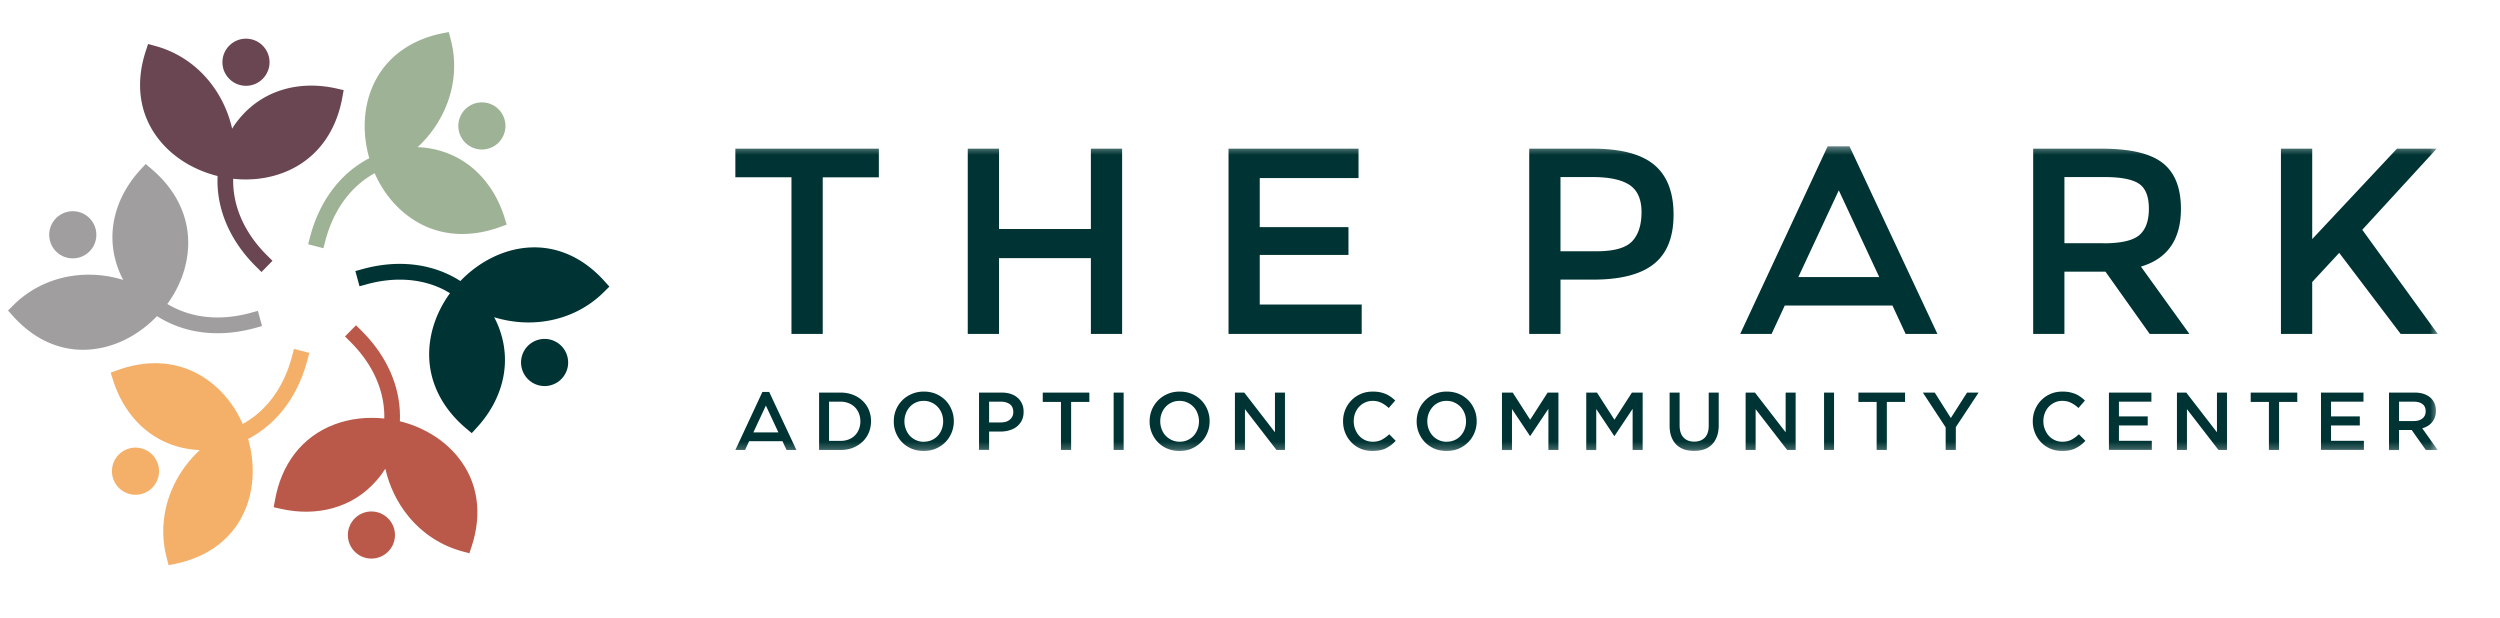 <?xml version="1.0" encoding="UTF-8"?> <svg xmlns="http://www.w3.org/2000/svg" xmlns:xlink="http://www.w3.org/1999/xlink" xmlns:v="https://vecta.io/nano" width="340" height="84"><defs><path id="A" d="M.383.332h283.2v41.446H.383z"></path></defs><g fill="none" fill-rule="evenodd"><path fill="#6a4652" d="M31.725 24.313c2.255.246 4.57.008 6.697-.785 4.58-1.705 7.283-5.536 8.135-10.272l.182-1-1.002-.227c-4.8-1.075-9.68.068-12.978 3.86a12.24 12.24 0 0 0-1.188 1.606c-.535-2.36-1.6-4.592-3.147-6.48C26.526 8.692 24 7.034 21.12 6.25l-.982-.27-.317.972c-1.407 4.303-.967 8.7 1.977 12.246 1.977 2.388 4.8 3.998 7.794 4.74-.023.52-.02 1.042.012 1.566.27 4.144 2.283 7.844 5.195 10.73l.76.758 1.5-1.523-.76-.758c-2.536-2.514-4.33-5.73-4.565-9.343-.02-.353-.028-.706-.02-1.055M33.457 5.26a3.21 3.21 0 0 1 3.202 3.205 3.21 3.21 0 0 1-3.202 3.204c-1.77 0-3.206-1.435-3.206-3.204s1.435-3.205 3.206-3.205"></path><path fill="#a09e9f" d="M22.748 41.355c1.335-1.832 2.3-3.958 2.666-6.198.817-4.823-1.15-9.082-4.818-12.187l-.785-.666-.697.76c-3.33 3.62-4.783 8.423-3.15 13.174.218.64.483 1.25.796 1.833a15.7 15.7 0 0 0-7.18-.512c-2.952.492-5.647 1.84-7.767 3.954l-.72.718.678.76c3.02 3.367 7.05 5.183 11.586 4.4 3.055-.524 5.86-2.165 7.997-4.4a14.3 14.3 0 0 0 1.367.773c3.717 1.84 7.925 1.943 11.884.865l1.03-.286-.563-2.066-1.034.282c-3.448.94-7.125.884-10.366-.722a10.8 10.8 0 0 1-.923-.504M7.127 30.33a3.2 3.2 0 0 1 4.375-1.174 3.21 3.21 0 0 1 1.173 4.379c-.888 1.534-2.846 2.058-4.38 1.174s-2.057-2.848-1.17-4.38"></path><path fill="#f4b069" d="M33.004 57.654c-.915-2.074-2.278-3.962-4.026-5.4C25.2 49.128 20.542 48.7 16.02 50.33l-.967.35.31.98c1.466 4.695 4.898 8.36 9.823 9.32a12.62 12.62 0 0 0 1.985.23c-1.775 1.64-3.174 3.684-4.034 5.964-1.05 2.8-1.228 5.814-.46 8.71l.258.983.995-.206c4.426-.936 8.016-3.518 9.613-7.84 1.074-2.907 1.058-6.16.202-9.125a13.11 13.11 0 0 0 1.348-.798c3.45-2.304 5.65-5.897 6.692-9.866l.274-1.036-2.077-.547-.273 1.035c-.907 3.458-2.794 6.62-5.805 8.63a11.25 11.25 0 0 1-.9.543m-17.348 8.03a3.21 3.21 0 0 1 1.169-4.381c1.534-.885 3.49-.357 4.375 1.173.883 1.535.36 3.498-1.173 4.383a3.2 3.2 0 0 1-4.37-1.174"></path><path fill="#ba5949" d="M52.24 56.916c-2.254-.24-4.568-.007-6.696.786-4.58 1.705-7.287 5.536-8.135 10.27l-.187 1.01 1.007.226c4.8 1.075 9.68-.067 12.977-3.858.444-.504.84-1.043 1.2-1.602.534 2.355 1.6 4.592 3.145 6.476 1.9 2.312 4.415 3.973 7.304 4.755l.982.27.317-.972c1.407-4.303.967-8.7-1.977-12.247-1.977-2.387-4.8-3.997-7.794-4.74.023-.52.02-1.043-.016-1.566-.266-4.144-2.28-7.845-5.19-10.732l-.76-.757-1.5 1.523.76.757c2.536 2.518 4.33 5.735 4.565 9.348.02.35.028.7.02 1.05M50.51 75.968c-1.767 0-3.202-1.436-3.202-3.204s1.435-3.205 3.202-3.205 3.206 1.436 3.206 3.205-1.435 3.204-3.206 3.204"></path><path fill="#9eb296" d="M50.96 23.575c.915 2.074 2.278 3.962 4.03 5.4 3.764 3.116 8.432 3.545 12.953 1.92l.967-.353-.305-.98c-1.47-4.695-4.902-8.36-9.827-9.32-.658-.13-1.32-.206-1.982-.225 1.772-1.646 3.17-3.685 4.03-5.97 1.054-2.8 1.233-5.8.464-8.71l-.262-.983-.994.2c-4.426.932-8.012 3.518-9.613 7.836-1.074 2.907-1.054 6.16-.198 9.126-.464.238-.916.507-1.352.797-3.45 2.304-5.646 5.897-6.69 9.867l-.273 1.04 2.072.543.274-1.035c.907-3.458 2.797-6.62 5.805-8.63a12.35 12.35 0 0 1 .9-.543m17.352-8.03a3.21 3.21 0 0 1-1.173 4.381c-1.53.885-3.49.357-4.375-1.173-.884-1.535-.36-3.494 1.173-4.38s3.49-.36 4.375 1.17"></path><path fill="#033" d="M61.218 39.876l-.92-.508c-3.245-1.606-6.923-1.66-10.37-.72l-1.034.285-.563-2.07 1.03-.282c3.96-1.082 8.167-.975 11.884.865a15.04 15.04 0 0 1 1.367.773c2.136-2.225 4.94-3.866 7.993-4.4 4.54-.777 8.57 1.043 11.586 4.4l.682.758-.72.717c-2.12 2.114-4.815 3.466-7.767 3.954-2.405.4-4.87.206-7.18-.507a12.17 12.17 0 0 1 .796 1.832c1.633 4.747.18 9.553-3.15 13.174l-.697.758-.79-.663c-3.665-3.105-5.63-7.364-4.818-12.2.38-2.237 1.33-4.363 2.67-6.195zM76.838 50.9a3.2 3.2 0 0 1-4.374 1.174 3.21 3.21 0 0 1-1.173-4.379c.888-1.534 2.845-2.058 4.375-1.173s2.06 2.847 1.173 4.378z"></path><g transform="translate(47.949 19.561)"><mask id="B" fill="#fff"><use xlink:href="#A"></use></mask><path fill="#033" d="M276.956 33.83h3.48c.5 0 .927.068 1.307.203.38.143.693.333.947.58.206.214.37.464.48.745a2.5 2.5 0 0 1 .166.94v.024c0 .317-.044.603-.14.86a2.25 2.25 0 0 1-.384.683 2.3 2.3 0 0 1-.583.503c-.23.135-.48.242-.753.318l2.105 2.958h-1.617l-1.922-2.724h-1.724v2.724h-1.363V33.83zm3.376 3.87c.496 0 .884-.12 1.173-.353s.436-.555.436-.956v-.023c0-.43-.14-.75-.424-.968s-.68-.333-1.197-.333h-2V37.7h2.012zm-12.625-3.87h5.778v1.237h-4.414v2h3.915v1.238h-3.915v2.086h4.47v1.24h-5.834V33.83zm-7.085 1.273h-2.476V33.83h6.336v1.273h-2.477v6.54h-1.383v-6.54zm-12.506-1.273h1.268l4.173 5.4v-5.4h1.363v7.812h-1.15l-4.295-5.56v5.56h-1.36V33.83zm-9.252 0h5.777v1.237h-4.414v2h3.915v1.238h-3.915v2.086h4.47v1.24h-5.833V33.83zm-6.372 7.947a3.98 3.98 0 0 1-1.581-.313c-.484-.2-.908-.496-1.26-.857s-.634-.785-.836-1.277a4.1 4.1 0 0 1-.305-1.574v-.02c0-.56.1-1.083.3-1.567s.476-.916.837-1.285.78-.658 1.272-.872 1.038-.317 1.628-.317c.357 0 .682.028.98.087a4.61 4.61 0 0 1 .808.25c.245.1.47.242.677.388a4.72 4.72 0 0 1 .59.492l-.88 1.015c-.312-.29-.64-.527-1-.7-.352-.18-.75-.27-1.196-.27-.37 0-.714.07-1.03.218a2.61 2.61 0 0 0-.821.59c-.23.25-.408.54-.535.877a3.01 3.01 0 0 0-.19 1.071v.024c0 .377.063.738.2 1.075s.305.634.535.888.507.452.82.6a2.48 2.48 0 0 0 1.03.214c.48 0 .888-.09 1.23-.274.34-.178.682-.428 1.014-.74l.884.892c-.202.218-.412.412-.634.58s-.456.3-.705.432-.53.218-.832.282-.634.095-1 .095zm-15.83-3.216l-3.103-4.73h1.616l2.188 3.458 2.207-3.458h1.573l-3.1 4.695v3.117h-1.383v-3.08zm-9.388-3.458h-2.477V33.83h6.34v1.273h-2.476v6.54h-1.387v-6.54zm-7.152 6.54h1.36V33.83h-1.36v7.812zm-10.664-7.813h1.268l4.173 5.4v-5.4h1.36v7.812h-1.146l-4.296-5.56v5.56h-1.36V33.83zm-7.02 7.935c-.508 0-.963-.07-1.37-.218s-.757-.36-1.05-.654-.512-.65-.666-1.08c-.16-.424-.234-.92-.234-1.487V33.83h1.36v4.44c0 .73.173 1.285.526 1.662s.836.57 1.458.57c.615 0 1.094-.186 1.447-.547s.527-.908.527-1.63V33.83h1.36v4.43c0 .578-.08 1.1-.238 1.53s-.384.8-.677 1.095a2.71 2.71 0 0 1-1.05.662c-.413.147-.876.218-1.39.218zM167.78 33.83h1.458l2.378 3.692 2.377-3.692h1.46v7.812h-1.364V36.04l-2.46 3.684h-.048l-2.44-3.66v5.58h-1.36V33.83zm-11.46 0h1.462l2.374 3.692 2.374-3.692h1.466v7.812h-1.363V36.04l-2.465 3.684h-.044l-2.445-3.66v5.58h-1.36V33.83zm-7.533 7.947c-.602 0-1.153-.107-1.648-.32a3.87 3.87 0 0 1-1.284-.865c-.357-.365-.634-.79-.836-1.277a4.03 4.03 0 0 1-.301-1.558v-.02c0-.55.1-1.07.3-1.56a4.03 4.03 0 0 1 2.145-2.157 4.05 4.05 0 0 1 1.648-.325c.602 0 1.153.103 1.652.317a4.01 4.01 0 0 1 1.28.865c.357.364.634.79.836 1.28.203.484.302 1.004.302 1.555v.024a4.03 4.03 0 0 1-.302 1.558 3.97 3.97 0 0 1-.848 1.281 4.02 4.02 0 0 1-1.291.877c-.5.214-1.05.325-1.653.325zm.024-1.265c.384 0 .737-.07 1.062-.214s.594-.34.824-.59.412-.543.54-.88a2.92 2.92 0 0 0 .193-1.071v-.02c0-.38-.063-.738-.194-1.075a2.62 2.62 0 0 0-.543-.884c-.234-.25-.515-.448-.836-.595-.33-.155-.685-.226-1.07-.226s-.737.07-1.062.218c-.32.147-.594.34-.824.6s-.408.54-.54.877a2.95 2.95 0 0 0-.194 1.071v.024a2.95 2.95 0 0 0 .194 1.075c.13.34.313.634.543.884a2.61 2.61 0 0 0 .84.595c.325.15.682.222 1.066.222zm-10.12 1.265a4.01 4.01 0 0 1-1.585-.313c-.484-.2-.904-.496-1.257-.857s-.634-.785-.836-1.277-.305-1.015-.305-1.574v-.02a4.12 4.12 0 0 1 .297-1.567 3.98 3.98 0 0 1 .84-1.285c.357-.368.78-.658 1.272-.872s1.035-.317 1.63-.317c.356 0 .68.028.978.087a4.66 4.66 0 0 1 .808.25c.242.1.468.242.678.388a4.72 4.72 0 0 1 .59.492l-.88 1.015c-.313-.29-.64-.527-.994-.7-.35-.18-.745-.27-1.193-.27a2.41 2.41 0 0 0-1.03.218 2.57 2.57 0 0 0-.82.59c-.23.25-.408.54-.535.877a3.01 3.01 0 0 0-.19 1.071v.024c0 .377.063.738.2 1.075s.305.634.535.888a2.52 2.52 0 0 0 .82.599c.313.143.662.214 1.03.214.48 0 .888-.09 1.23-.274a4.66 4.66 0 0 0 1.014-.741l.88.892a4.76 4.76 0 0 1-.626.579c-.222.167-.46.3-.7.432s-.53.218-.832.282a5.1 5.1 0 0 1-.998.095zM120 33.83h1.272l4.173 5.4v-5.4h1.36v7.812h-1.145l-4.296-5.56v5.56H120V33.83zm-7.53 7.947a4.15 4.15 0 0 1-1.652-.321 3.86 3.86 0 0 1-1.284-.865c-.357-.365-.634-.79-.836-1.277s-.3-1.007-.3-1.558v-.02c0-.55.103-1.07.3-1.56a4.03 4.03 0 0 1 .849-1.285c.364-.368.796-.658 1.29-.872.5-.218 1.05-.325 1.653-.325s1.153.103 1.652.317a4.01 4.01 0 0 1 1.28.865 3.9 3.9 0 0 1 .836 1.28 4 4 0 0 1 .301 1.555v.024c0 .55-.1 1.07-.3 1.558s-.48.913-.85 1.28-.792.66-1.292.877-1.05.325-1.648.325zm.02-1.265c.384 0 .737-.07 1.062-.214.32-.147.594-.34.828-.59.226-.25.408-.543.535-.88s.198-.7.198-1.07v-.02a2.94 2.94 0 0 0-.198-1.075c-.127-.34-.3-.634-.543-.884s-.51-.448-.836-.595a2.47 2.47 0 0 0-1.066-.226c-.388 0-.74.07-1.062.218a2.52 2.52 0 0 0-.828.59c-.23.25-.408.54-.54.877s-.194.694-.194 1.07v.024c0 .377.067.738.194 1.075s.3.634.543.884.515.448.84.595.68.222 1.066.222zm-8.983 1.13h1.36V33.83h-1.36v7.812zm-7.165-6.54h-2.476V33.83h6.336v1.273h-2.477v6.54h-1.383v-6.54zM85.21 33.83h3.074c.452 0 .864.06 1.237.182.364.123.677.3.935.53s.452.504.6.825.206.678.206 1.07v.024c0 .44-.083.825-.245 1.154s-.39.6-.67.833-.618.392-.995.507a4.18 4.18 0 0 1-1.22.175H86.57v2.5H85.2V33.83zm2.96 4.06c.523 0 .935-.13 1.232-.392.305-.258.456-.595.456-1.007v-.024c0-.46-.15-.813-.46-1.047s-.713-.353-1.228-.353h-1.6v2.824h1.6zm-10.493 3.887c-.603 0-1.153-.107-1.653-.32s-.923-.5-1.284-.865c-.356-.365-.634-.79-.836-1.277s-.297-1.007-.297-1.558v-.02c0-.55.095-1.07.297-1.56s.484-.912.848-1.285.797-.658 1.296-.872a4.05 4.05 0 0 1 1.648-.325 4.15 4.15 0 0 1 1.653.317c.495.214.923.504 1.284.865.352.364.634.79.832 1.28.202.484.305 1.004.305 1.555v.024c0 .55-.103 1.07-.305 1.558s-.484.913-.844 1.28c-.37.37-.797.66-1.296.877s-1.046.325-1.648.325zm.02-1.265a2.6 2.6 0 0 0 1.061-.214c.32-.147.595-.34.83-.59a2.85 2.85 0 0 0 .539-.88c.126-.334.194-.7.194-1.07v-.02c0-.38-.068-.738-.194-1.075a2.71 2.71 0 0 0-.547-.884c-.234-.25-.51-.448-.836-.595a2.46 2.46 0 0 0-1.066-.226c-.385 0-.74.07-1.062.218s-.6.34-.83.6-.408.54-.534.877a2.93 2.93 0 0 0-.199 1.071v.024c0 .377.068.738.2 1.075s.31.634.538.884a2.62 2.62 0 0 0 .84.595c.33.15.682.222 1.066.222zM63.45 33.83h2.908c.6 0 1.173.1 1.68.293s.952.472 1.316.82a3.66 3.66 0 0 1 .856 1.233c.198.476.3.984.3 1.535v.024c0 .55-.103 1.063-.3 1.54-.203.475-.488.888-.857 1.237s-.804.627-1.315.83-1.07.3-1.68.3h-2.91V33.83zm2.9 6.57c.41 0 .78-.063 1.114-.193s.618-.314.856-.552a2.42 2.42 0 0 0 .543-.84 2.82 2.82 0 0 0 .198-1.06v-.02c0-.384-.067-.737-.198-1.066s-.3-.6-.543-.845a2.57 2.57 0 0 0-.856-.555c-.333-.135-.705-.202-1.113-.202H64.8V40.4h1.542zm-7.88.045h-4.537l-.555 1.197h-1.32l3.682-7.904h.92l3.704 7.904h-1.34l-.554-1.197zm-.555-1.198l-1.704-3.65-1.704 3.65h3.408zM63.943 4.55v21.304H59.69V4.55h-7.63V.66h19.515v3.9h-7.632zm19.722 21.304V.66h4.252v10.922h12.494V.66h4.248v25.194h-4.248V15.548H87.917v10.307h-4.252zM136.81.66v4h-13.433v6.667h12.066v3.787h-12.066v6.738h13.865v4H119.13V.66h17.68zm31.86 0c3.82 0 6.605.734 8.357 2.2s2.627 3.725 2.627 6.774c0 3.054-.892 5.287-2.68 6.707s-4.533 2.125-8.234 2.125h-4.462v7.388h-4.252V.66h8.643zm.542 13.95c2.354 0 3.955-.452 4.807-1.352s1.28-2.225 1.28-3.966-.543-2.974-1.625-3.696-2.77-1.078-5.076-1.078h-4.32v10.092h4.933zm79.446-5.77c0 4.16-1.815 6.778-5.44 7.856l6.593 9.157h-5.4l-6.016-8.47h-5.583v8.47h-4.248V.66h9.36c3.843 0 6.593.65 8.25 1.947s2.484 3.375 2.484 6.234zm-10.552 4.688c2.4 0 4.034-.373 4.898-1.12s1.295-1.94 1.295-3.585-.443-2.776-1.33-3.386-2.474-.92-4.756-.92h-5.4v9h5.294zM262.26.66h4.252v12.295L278.034.66h5.405l-10.12 11.03 10.263 14.165h-5.04l-8.358-11.028-3.673 3.965v7.063h-4.252V.66zm-54.63 17.463l-5.504-11.8-5.504 11.8h11.008zm1.8 3.867h-14.65l-1.795 3.866h-4.268L200.613.332h2.968l11.96 25.523h-4.323l-1.795-3.866z" mask="url(#B)"></path></g></g></svg> 